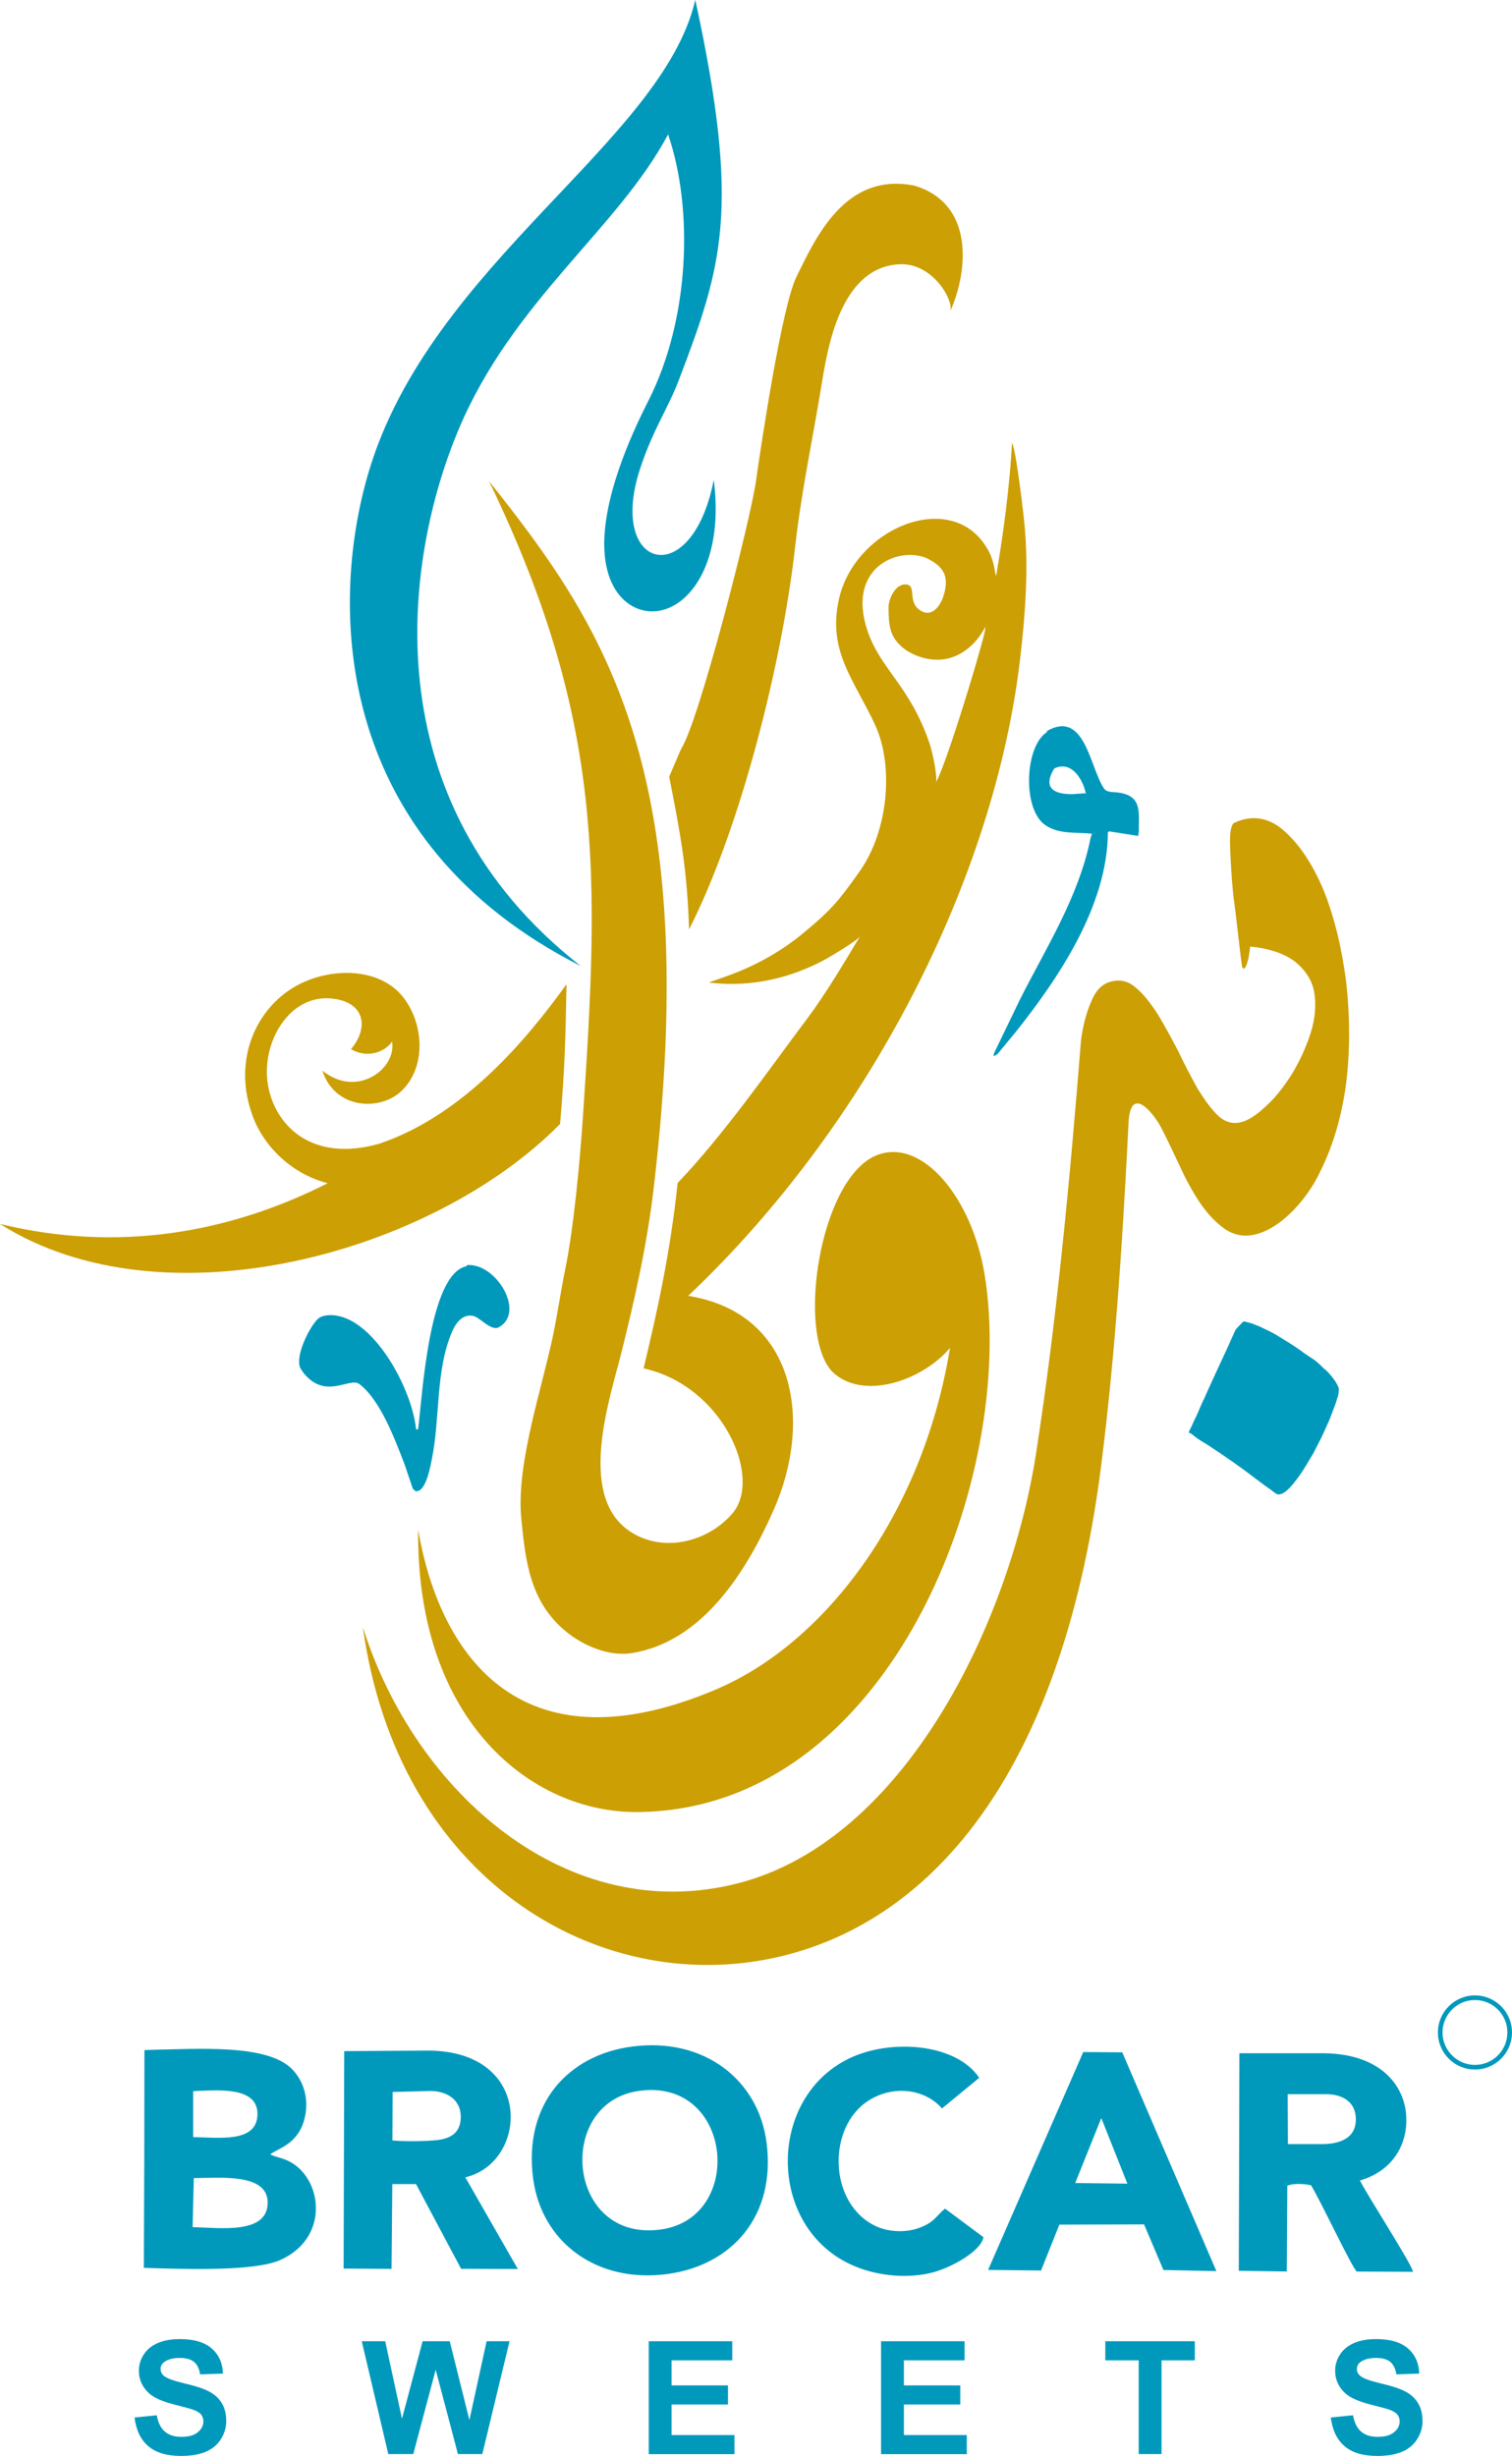 <?xml version="1.0" encoding="UTF-8"?>
<svg id="Layer_2" data-name="Layer 2" xmlns="http://www.w3.org/2000/svg" viewBox="0 0 176.71 286.92">
  <defs>
    <style>
      .cls-1 {
        fill: #cc9f04;
      }

      .cls-2 {
        fill-rule: evenodd;
      }

      .cls-2, .cls-3 {
        fill: #0099bc;
      }
    </style>
  </defs>
  <g id="Layer_1-2" data-name="Layer 1">
    <path class="cls-3" d="M172.38,241.76c-2.39,0-4.33-1.94-4.33-4.33s1.94-4.33,4.33-4.33,4.33,1.94,4.33,4.33-1.94,4.33-4.33,4.33Zm0-8.12c-2.09,0-3.79,1.7-3.79,3.79s1.7,3.79,3.79,3.79,3.79-1.7,3.79-3.79-1.7-3.79-3.79-3.79Z"/>
  </g>
  <g id="Layer_3" data-name="Layer 3">
    <g>
      <path class="cls-1" d="M83.74,197.33c12.52-5.32,24.07-20.22,27.29-39.87-3.26,3.86-10.21,6.2-13.74,2.8-4.29-4.41-1.49-22.83,5.28-25.35,5.3-1.97,11.05,5.12,12.5,13.96,3.8,23.18-10.71,62.61-40.61,62.81-12.22,.08-25.82-10.46-25.59-33,2.33,13.75,11.29,28.67,34.88,18.65"/>
      <path class="cls-1" d="M108.16,65.14c-3.5-1.28-9.2,1.39-6.77,8.56,1.53,4.52,4.94,6.39,7.24,13.12,.32,.93,.92,3.66,.77,4.55,1.16-2.1,4.32-12.51,4.97-14.89,.14-.49,.84-2.85,.8-3.26-1.11,2.1-3.05,3.8-5.52,3.85-2.21,.04-4.94-1.24-5.56-3.5-.23-.86-.24-1.76-.24-2.65,0-.96,.78-2.68,1.97-2.65,1.34,.03,.27,1.84,1.51,2.87,1.47,1.22,2.61-.29,3.01-1.76,.56-2.03,.02-3.22-2.18-4.24m10.12-13.41c.51,1.02,1.35,8.44,1.46,9.57,.48,5.18,.09,10.52-.53,15.78-3,25.33-17.43,54.09-38.78,74.3,12.47,2,14.65,14.47,9.99,25.01-3.16,7.15-8.3,15.43-16.62,16.73-2.62,.41-5.61-.86-7.62-2.5-4.26-3.48-4.77-8.26-5.26-13.27-.62-6.39,2.51-15.4,3.78-21.66,.5-2.46,.86-5,1.37-7.46,.98-4.8,1.7-12.51,2.05-17.65,1.91-28.33,2.59-46.32-10.97-74.38,13.41,16.87,25.06,33.67,19.22,82.84-.77,6.45-2.19,12.75-3.76,19.03-1.32,5.26-5.15,16.45,.83,20.7,3.86,2.74,9.28,1.43,12.19-2.01,3.49-4.14-1.12-14.85-10.41-16.91,1.59-6.68,3.08-13.25,3.98-21.66,5.41-5.65,10.6-13.15,15.23-19.32,2.02-2.69,4.3-6.52,6.07-9.47,0,0,0,0-.01,0-.25,.45-3.35,2.29-3.83,2.56-4.22,2.35-8.89,3.35-13.43,2.86-.09,0-.28,.01-.34-.06,0,0,.02,0,.03,.01,.73-.42,5.77-1.49,10.93-5.74,3.39-2.8,4.21-3.85,6.6-7.21,3.39-4.77,4.03-12.37,1.83-17.12-2.46-5.32-5.57-8.57-4.24-14.67,1.81-8.32,13.25-13.13,17.39-5.86,.85,1.48,.78,2.66,.99,3.13,.88-5.22,1.57-10.39,1.86-15.6Z"/>
      <path class="cls-1" d="M38.3,138.22c-4.31-1.11-7.51-4.37-8.79-7.9-2.21-6.07,.08-11.64,4.06-14.49,3.98-2.86,10.62-3.19,13.62,.75,2.38,3.13,2.61,8.12-.26,10.86-2.55,2.43-7.83,2.12-9.25-2.37,4.07,3.29,8.69-.25,8.14-3.39-.89,1.29-2.96,1.97-4.8,.88,1.99-2.33,1.77-5.31-1.9-5.87-5.26-.81-8.63,5.11-7.81,10.02,.78,4.68,5.05,9.17,13.04,6.89,10.08-3.41,17.52-12.61,21.86-18.62-.13,6.75-.19,9.6-.75,16.32-14.88,15.11-46.31,23.8-65.46,11.68,13.77,3.36,26.82,1.06,38.3-4.76M106.74,21.65c7.09,2.02,6.48,9.82,4.33,14.68,0,0,0,0-.01,0,.43-1.21-2.03-5.65-5.94-5.46-6.53,.32-8.24,8.78-9.01,13.53-1.05,6.49-2.44,12.92-3.18,19.46-1.5,13.44-6.35,32.83-12.4,44.71-.21-6.89-.99-11.12-2.32-17.83,.79-1.86,1.32-3.12,1.43-3.31,2.14-3.45,8.09-26.8,8.7-31.16,.64-4.52,3.04-20.46,4.74-23.93,2.27-4.61,5.68-12.18,13.65-10.68Z"/>
      <path class="cls-2" d="M138.93,167.34c.07-.24,.21-.47,.31-.68,.14-.27,.23-.55,.36-.79,.44-.83,.73-1.73,1.16-2.54,.18-.41,.36-.83,.55-1.24,.75-1.63,1.5-3.27,2.26-4.9,.26-.59,.52-1.18,.79-1.77,.12-.21,.35-.42,.51-.59,.11-.11,.38-.45,.52-.47,.29,.08,.58,.16,.87,.23,.33,.13,.66,.25,.98,.38,.64,.33,1.29,.59,1.88,.95,1.14,.7,2.28,1.37,3.3,2.15,.42,.28,.84,.56,1.25,.84,.32,.25,.66,.56,.94,.85,.16,.17,.35,.28,.51,.45,.52,.54,1.04,1.19,1.32,1.88,.08,.18,.01,.88-.13,1.17-.07,.23-.14,.46-.21,.69-.23,.62-.46,1.23-.7,1.85-.31,.69-.62,1.39-.94,2.08-.32,.62-.64,1.24-.95,1.86-.61,1-1.17,2.02-1.83,2.9-.51,.67-1.35,1.81-2.12,1.93-.37,.06-.63-.24-.88-.42-.66-.47-1.31-.93-1.93-1.41-1.81-1.4-3.64-2.66-5.63-3.96-.46-.3-.97-.57-1.4-.9-.24-.18-.46-.43-.8-.53"/>
      <path class="cls-2" d="M54.54,147.79c3.43-.33,6.94,5.56,3.73,7.27-.87,.46-2.17-1.15-2.95-1.33-1.25-.28-2.05,.82-2.49,1.85-1.94,4.5-1.38,9.99-2.34,14.78-.15,.73-.69,4.03-1.92,3.84-.11-.1-.21-.19-.32-.28-.32-.95-.64-1.89-.96-2.84-1.14-2.95-2.81-7.49-5.28-9.39-1.15-.88-3.99,1.94-6.59-1.37-.11-.17-.22-.35-.33-.52-.61-1.36,.99-4.64,2.01-5.68,.52-.54,1.57-.53,2.18-.44,4.65,.7,8.92,8.73,9.35,13.32,.07-.01,.15-.03,.23-.04,.5-3.62,1.21-18.19,5.69-19.05,0-.04,0-.07-.01-.11"/>
      <path class="cls-2" d="M125.66,255.02l6.1,.07-3.05-7.66-3.05,7.59Zm-103.09-5.36c2.91,.02,7.44,.73,7.52-2.64,.08-3.39-4.85-2.82-7.51-2.74v5.38Zm23.29,.38c1.31,.14,4.02,.11,5.32-.05,1.67-.21,2.7-.99,2.67-2.78-.03-1.96-1.68-2.98-3.67-2.94l-4.29,.11-.03,5.66Zm104.67,.43h3.7c2.23,.05,4.25-.61,4.23-2.91-.01-2.09-1.66-2.97-3.65-2.92h-4.32l.03,5.82Zm-128.02,9.7c3.26,.08,8.85,.88,8.77-2.94-.07-3.44-5.81-2.78-8.63-2.79l-.14,5.73Zm52.14-15.91c-9.84,1.4-8.43,17.83,2.69,16.17,9.78-1.46,8.28-17.74-2.69-16.17Zm40.28,17.08l-4.48-3.33c-1.09,.86-1.21,1.63-3.17,2.3-1.58,.54-3.51,.39-4.87-.23-5.61-2.57-5.83-11.66-.81-14.75,2.98-1.83,6.6-1.22,8.49,.98l4.35-3.58c-2.64-3.98-10.2-4.61-15.08-2.32-9.97,4.68-9.76,20.41,.91,24.48,2.58,.99,5.92,1.32,8.75,.57,2.17-.57,5.63-2.47,5.92-4.12Zm.56,3.83l6.18,.07,2.14-5.36,9.9-.03,2.26,5.33,6.19,.13-11-25.56-4.56-.03-11.11,25.43Zm-75.33-.16l5.6,.04,.09-9.91h2.77l5.27,9.9,6.63,.02-6.14-10.71c7.33-1.68,8.08-14.7-4.24-14.8l-9.91,.06-.07,25.39Zm104.61,.26l5.62,.08,.06-10.03c.79-.29,1.92-.21,2.76-.05,.91,1.36,4.92,9.9,5.37,10.09l6.56,.03c-.1-.84-5.47-9.14-6.2-10.67,3.99-1.15,5.59-4.41,5.41-7.51-.21-3.71-3.11-7.25-9.52-7.35h-9.98s-.07,25.41-.07,25.41Zm-127.91-12.52l-.05,12.18c4.22,.12,12.83,.48,15.95-.92,5.64-2.53,4.95-9.06,1.46-11.28-.99-.63-1.66-.62-2.64-1.05,.84-.69,3.11-1.14,3.93-3.89,.77-2.57-.11-4.85-1.46-6.16-2.93-2.85-10.93-2.27-16.13-2.18l-1.04,.04-.02,13.26Zm57.06-13.68c-7.51,.97-12.77,6.69-11.61,15.44,.98,7.35,7.36,12.28,15.75,11.13,7.47-1.03,12.64-6.75,11.53-15.35-.95-7.3-7.25-12.3-15.67-11.22Z"/>
      <path class="cls-2" d="M123.21,89.78c-1.32,2.16-.19,3.01,2.09,2.99,.51-.03,1.02-.07,1.52-.1,.04,.01,.08,.02,.12,.03-.02-.03-.03-.05-.05-.08-.42-1.81-1.78-3.78-3.69-2.84m-.87-4.37c4.48-2.58,5.02,4.26,6.71,6.72,.3,.43,1,.39,1.43,.43,3.07,.31,2.61,2.22,2.62,4.69-.03,.11-.05,.22-.07,.33,.02,.03,.03,.05,.05,.08-1.15-.18-2.3-.36-3.44-.54-.05,.03-.1,.06-.15,.09-.03,8.64-5.86,17.17-10.75,23.32-.73,.88-1.45,1.76-2.18,2.64-.1,.05-.2,.1-.3,.16-.03,.02-.05,.03-.08,.05-.02-.03-.03-.05-.05-.08,.02-.1,.05-.2,.07-.3,1-2.08,2.01-4.16,3.01-6.23,3.01-5.98,6.89-11.99,8.27-18.93,.05-.14,.1-.29,.15-.43-.04-.01-.08-.02-.12-.03-1.77-.18-3.83,.12-5.43-1.06-2.6-1.94-2.3-9.2,.32-10.82-.02-.03-.03-.05-.05-.08Z"/>
      <path class="cls-2" d="M45.38,286.68l-3.1-13.18h2.74l1.96,9.05,2.41-9.05h3.17l2.3,9.21,2.01-9.21h2.68l-3.18,13.18h-2.85l-2.6-9.85-2.62,9.85h-2.93Zm30.44,0v-13.18h9.76v2.23h-7.09v2.93h6.59v2.23h-6.59v3.57h7.35v2.23h-10.02Zm27.15,0v-13.18h9.76v2.23h-7.09v2.93h6.59v2.23h-6.59v3.57h7.35v2.23h-10.02Zm30.11,0v-10.95h-3.9v-2.23h10.46v2.23h-3.89v10.95h-2.67Zm22.45-4.27l2.6-.26c.16,.87,.47,1.5,.95,1.91,.48,.41,1.12,.61,1.92,.61,.85,0,1.5-.18,1.93-.54,.43-.36,.65-.79,.65-1.27,0-.31-.09-.58-.27-.8-.18-.22-.5-.41-.95-.57-.31-.11-1.02-.3-2.12-.58-1.42-.36-2.42-.79-2.99-1.31-.81-.73-1.21-1.61-1.21-2.66,0-.67,.19-1.3,.57-1.89,.38-.59,.93-1.03,1.64-1.34,.72-.31,1.57-.46,2.59-.46,1.65,0,2.89,.37,3.72,1.1,.83,.73,1.27,1.71,1.31,2.93l-2.67,.09c-.11-.68-.36-1.17-.73-1.47-.37-.3-.93-.45-1.67-.45s-1.37,.16-1.8,.48c-.28,.21-.42,.48-.42,.82,0,.31,.13,.58,.4,.8,.33,.29,1.15,.58,2.44,.89,1.29,.3,2.25,.62,2.86,.95,.62,.33,1.1,.77,1.45,1.34,.35,.57,.52,1.27,.52,2.1,0,.75-.21,1.46-.63,2.12-.42,.66-1.01,1.15-1.78,1.47-.77,.32-1.72,.48-2.87,.48-1.67,0-2.95-.38-3.84-1.15-.89-.77-1.42-1.89-1.6-3.36Zm-139.81,0l2.6-.26c.16,.87,.47,1.5,.95,1.91,.48,.41,1.12,.61,1.92,.61,.85,0,1.5-.18,1.93-.54,.43-.36,.65-.79,.65-1.27,0-.31-.09-.58-.27-.8-.18-.22-.5-.41-.95-.57-.31-.11-1.02-.3-2.12-.58-1.42-.36-2.42-.79-2.99-1.31-.81-.73-1.21-1.61-1.21-2.66,0-.67,.19-1.3,.57-1.89,.38-.59,.93-1.03,1.64-1.34,.72-.31,1.57-.46,2.59-.46,1.65,0,2.89,.37,3.72,1.1,.83,.73,1.27,1.71,1.31,2.93l-2.67,.09c-.11-.68-.36-1.17-.73-1.47-.37-.3-.93-.45-1.67-.45s-1.37,.16-1.8,.48c-.28,.21-.42,.48-.42,.82,0,.31,.13,.58,.4,.8,.33,.29,1.15,.58,2.44,.89,1.29,.3,2.25,.62,2.86,.95,.62,.33,1.1,.77,1.45,1.34,.35,.57,.52,1.27,.52,2.1,0,.75-.21,1.46-.63,2.12-.42,.66-1.01,1.15-1.78,1.47-.77,.32-1.72,.48-2.87,.48-1.67,0-2.95-.38-3.84-1.15-.89-.77-1.42-1.89-1.6-3.36Z"/>
      <path class="cls-2" d="M67.95,112.91c-24.97-19.46-20.56-48.02-14.34-62.77,6.36-15.06,18.59-23.38,24.47-34.44,3,8.76,2.51,21.61-2.27,31.05-1.51,2.98-5.08,10.32-5.19,16.53-.11,6.28,3.56,8.83,6.84,7.98,3.74-.98,7.1-6.37,5.96-15.2-2.57,13.15-12.41,10.47-8.66-1.15,1.5-4.65,3.31-7.18,4.56-10.47,5.14-13.48,7.25-19.99,1.94-44.46-3.81,16.61-30.97,30.87-38.18,55.18-4.68,15.78-4.11,43.12,24.87,57.73"/>
      <path class="cls-1" d="M143.49,143.79c-1.14-.71-2.15-1.73-3.09-3.05-.87-1.27-1.72-2.77-2.47-4.42-.74-1.59-1.47-3.12-2.18-4.51-.69-1.4-3.63-5.42-3.86-.62-.56,11.39-1.45,26.46-3.23,40.29-4.69,36.38-20.32,53.37-38.17,57.23-20.78,4.5-44.02-9.29-48.08-38.62,6.11,19.42,24,35.06,43.93,29.89,19.41-5.04,31.69-30.4,34.76-50.28,2.39-15.52,3.88-31.15,5.24-48.19,.23-1.74,.64-3.26,1.21-4.55,.51-1.27,1.26-1.98,2.15-2.25,1.13-.34,2.11-.14,3.01,.64,.89,.71,1.72,1.79,2.6,3.13,.82,1.36,1.6,2.8,2.39,4.31,.74,1.59,1.52,3.03,2.28,4.41,.81,1.29,1.58,2.39,2.43,3.18,1.96,1.73,3.95,.36,5.66-1.27,1.12-1.03,2.07-2.3,2.99-3.76,.86-1.44,1.57-2.98,2.12-4.68,.51-1.62,.65-3.19,.44-4.6-.2-1.4-.93-2.58-2.13-3.62-1.19-.97-2.95-1.63-5.38-1.88-.11,1.08-.28,1.83-.5,2.31-.23,.42-.44,.34-.48-.21-.05-.26-.17-1.21-.36-2.89-.19-1.69-.41-3.5-.66-5.45-.19-1.97-.29-3.82-.35-5.48-.06-1.66,.14-2.55,.49-2.73,2.13-.99,4.15-.61,5.91,1.02,1.81,1.62,3.33,3.96,4.59,7,1.21,3.06,2.08,6.63,2.59,10.67,.44,3.98,.45,7.96-.02,11.8-.52,3.85-1.55,7.37-3.15,10.5-1.88,3.92-6.73,8.91-10.66,6.68"/>
    </g>
  </g>
</svg>